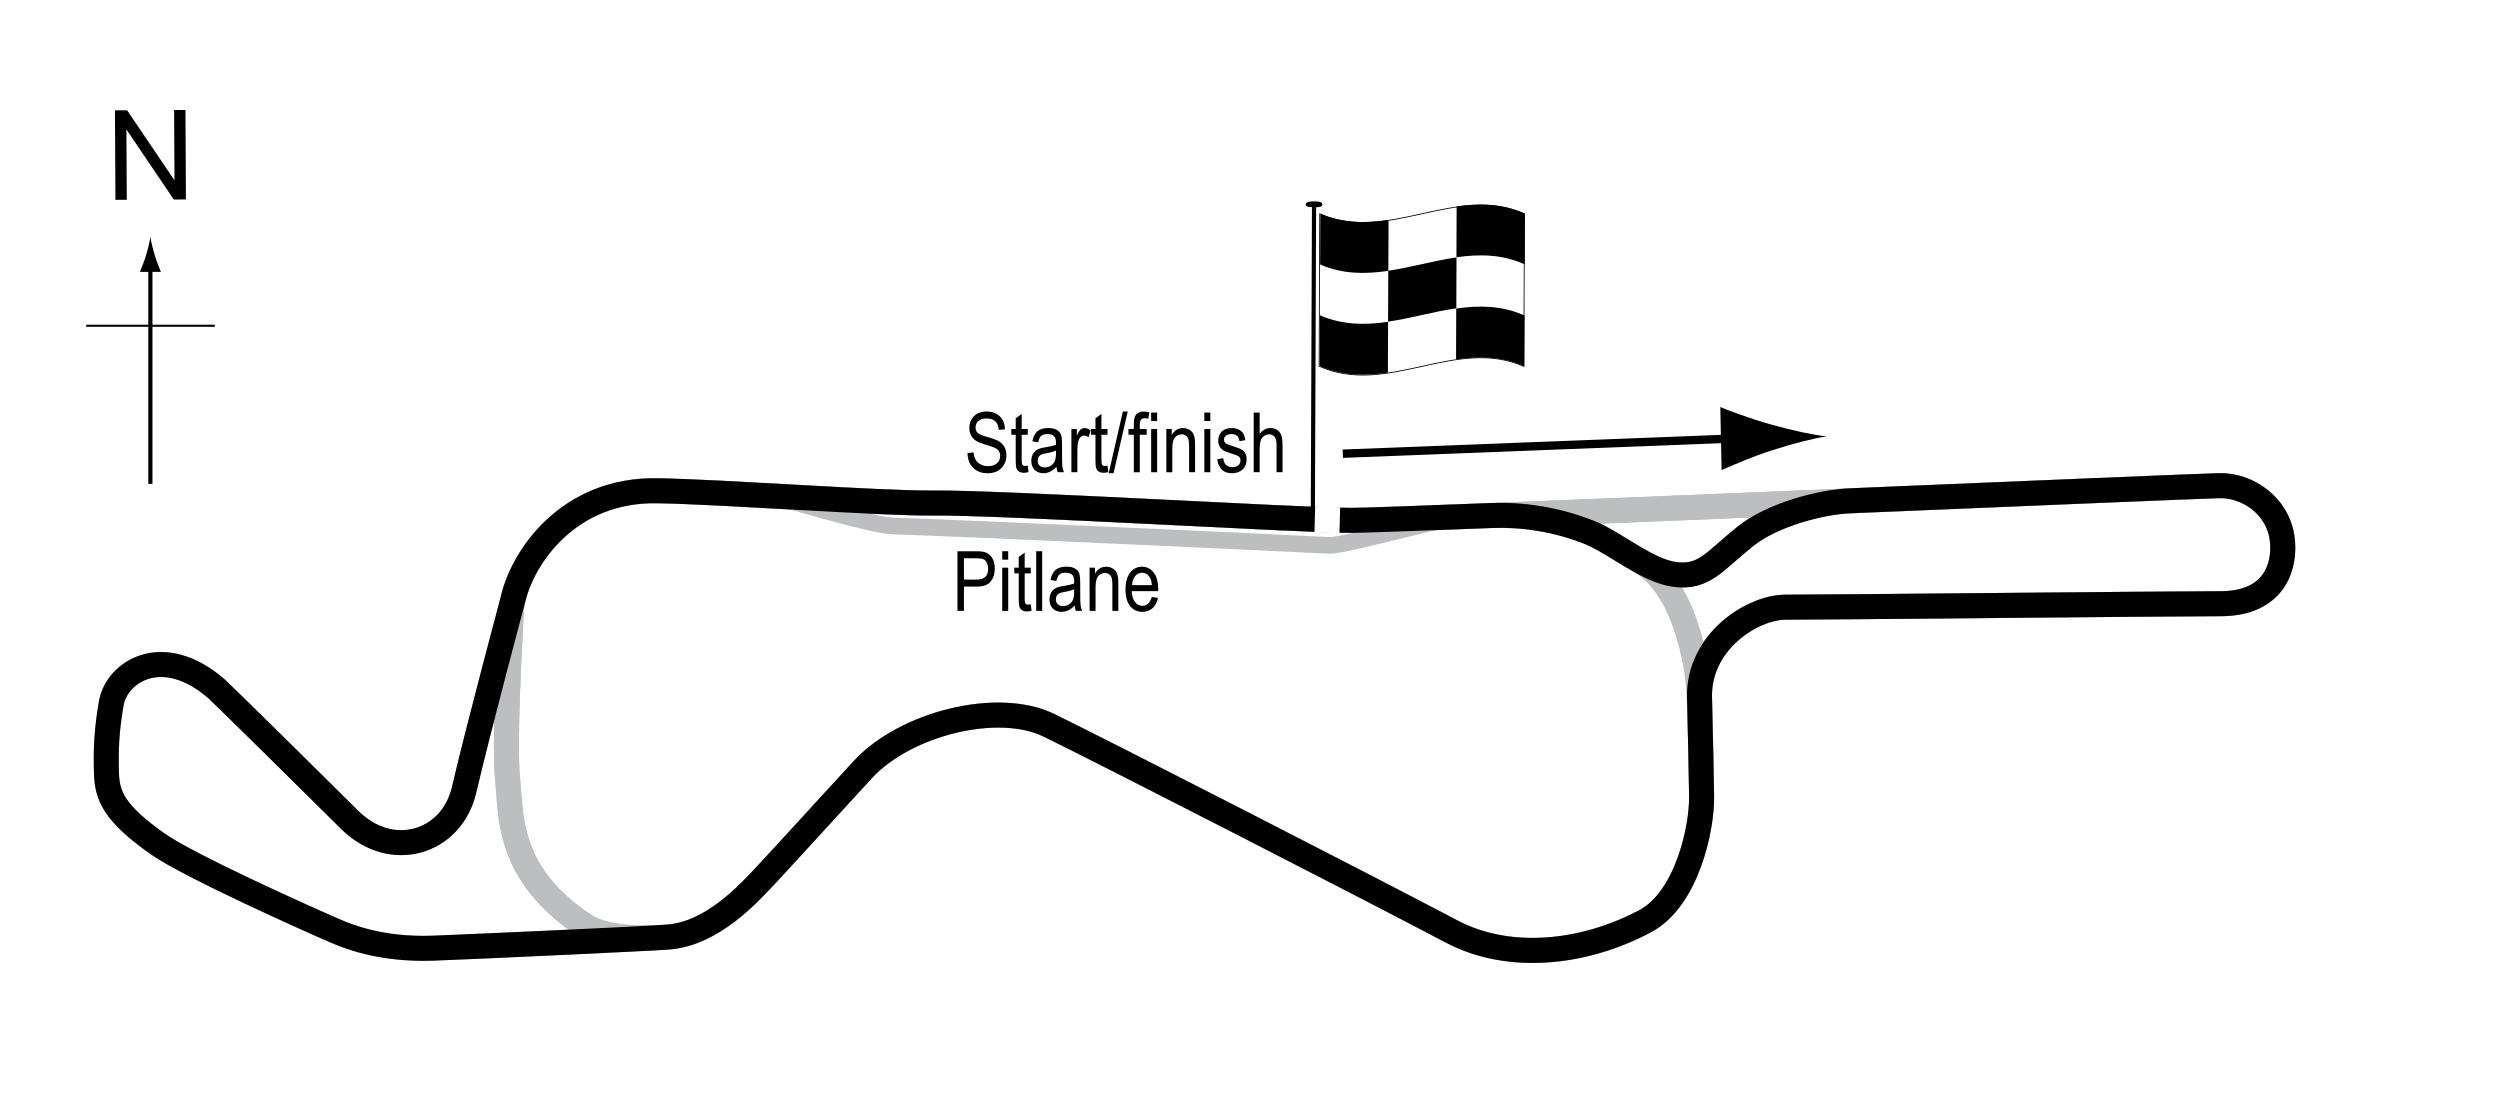 <?xml version="1.0" encoding="UTF-8"?> <svg xmlns="http://www.w3.org/2000/svg" xmlns:xlink="http://www.w3.org/1999/xlink" version="1.1" x="0px" y="0px" width="300px" height="133.333px" viewBox="0 0 300 133.333" xml:space="preserve"> <g id="Background"> <rect fill="#FFFFFF" width="300" height="133.333"></rect> </g> <g id="Sideroads"> <path fill="none" stroke="#BCBEC0" stroke-width="3" d="M196.672,67.194c2.5,1.563,4.563,4.25,5.938,8.938 c1.091,3.717,1.188,5.563,1.313,8.125"></path> </g> <g id="Pitlane"> <path fill="none" stroke="#BCBEC0" stroke-width="2" d="M92.547,59.569c1.813,0.25,11.865,3.519,14.813,3.563 c4.188,0.063,50.188,2.188,52.063,2.313s14.313-3.5,16.375-3.5"></path> </g> <g id="Long_Circuit"> <path fill="none" stroke="#BCBEC0" stroke-width="3" d="M61.613,71.709c1.2-4.909,6.6-13.019,17.302-12.82 c8.248,0.153,26.707,1.535,32.944,1.473c8.333-0.083,44.25,2.083,50.25,2.083s98.334-4,104.167-4.167 c3.333-0.095,7.04,2.315,7.584,6.333c0.417,3.083-0.717,7.833-7.417,7.833c-6.083,0-46.584,0.417-52.167,0.417 c-4.006,0-10.5,4.167-10.333,10.833c0.154,6.166,0.167,7.445,0.25,11.834c0.072,3.803-1.75,12.333-6.75,15 c-7.294,3.891-16.294,4.917-23.25,1.25c-10.75-5.667-42.042-21.69-48.333-24.75c-6.167-3-17.265-0.18-22.333,5.333 c-7.583,8.25-8.833,9.667-11.5,12.527c-2.119,2.272-6.5,7.14-11.833,7.556c-2.527,0.197-22.073,1.1-28.167,1.334 c-6.5,0.25-10.598-1.555-11.833-2.084c-2.917-1.25-17.469-7.757-21.25-10.416c-5.333-3.75-6.083-5.834-6.167-8.5 c-0.083-2.637-0.003-5.119,0.583-8.417c0.667-3.75,6.167-7.334,12.667-1.667c0.643,0.56,14.434,14.185,15.917,15.667 c5,5,12.25,2.833,13.75-3.583C57.516,86.984,61.468,72.304,61.613,71.709z"></path> </g> <g id="Medium_Circuit_with_chicane"> <path fill="none" stroke="#BCBEC0" stroke-width="3" d="M78.916,58.889c8.248,0.153,26.707,1.535,32.944,1.473 c8.333-0.083,44.25,2.083,50.25,2.083c1.441,0,7.865-0.231,16.875-0.584c2.863-0.112,8.393,0.378,11.875,2.084 c4.001,1.96,7.563,4.813,10.188,5c3.752,0.268,4.567-1.557,8.375-4.563c3.563-2.813,9.191-4.14,12.563-4.28 c21.76-0.907,41.683-1.749,44.292-1.824c3.333-0.095,7.04,2.315,7.584,6.333c0.417,3.083-0.717,7.833-7.417,7.833 c-6.083,0-46.584,0.417-52.167,0.417c-4.006,0-10.5,4.167-10.333,10.833c0.154,6.166,0.167,7.445,0.25,11.834 c0.072,3.803-1.75,12.333-6.75,15c-7.294,3.891-16.294,4.917-23.25,1.25c-10.75-5.667-42.042-21.69-48.333-24.75 c-6.167-3-17.265-0.18-22.333,5.333c-7.583,8.25-8.833,9.667-11.5,12.527c-2.119,2.272-6.5,7.14-11.833,7.556 c-2.527,0.197-7.438,0.335-10.083-1.416c-9.361-6.194-8.75-13.25-9.195-17.473c-0.444-4.222,0.222-15.777,0.444-20.222 S66.916,58.666,78.916,58.889z"></path> </g> <g id="Medium_Circuit"> <path fill="none" stroke="#BCBEC0" stroke-width="3" d="M78.916,58.889c8.248,0.153,26.707,1.535,32.944,1.473 c8.333-0.083,44.25,2.083,50.25,2.083s98.334-4,104.167-4.167c3.333-0.095,7.04,2.315,7.584,6.333 c0.417,3.083-0.717,7.833-7.417,7.833c-6.083,0-46.584,0.417-52.167,0.417c-4.006,0-10.5,4.167-10.333,10.833 c0.154,6.166,0.167,7.445,0.25,11.834c0.072,3.803-1.75,12.333-6.75,15c-7.294,3.891-16.294,4.917-23.25,1.25 c-10.75-5.667-42.042-21.69-48.333-24.75c-6.167-3-17.265-0.18-22.333,5.333c-7.583,8.25-8.833,9.667-11.5,12.527 c-2.119,2.272-6.5,7.14-11.833,7.556c-2.527,0.197-7.438,0.335-10.083-1.416c-9.361-6.194-8.75-13.25-9.195-17.473 c-0.444-4.222,0.222-15.777,0.444-20.222S66.916,58.666,78.916,58.889z"></path> </g> <g id="Long_Circuit_with_chicane"> <path fill="none" stroke="#000000" stroke-width="3" d="M61.613,71.709c1.2-4.909,6.6-13.019,17.302-12.82 c8.248,0.153,26.707,1.535,32.944,1.473c8.333-0.083,44.25,2.083,50.25,2.083c1.425,0,8.027-0.239,16.876-0.585 c3.564-0.14,7.741,0.41,11.874,2.086c3,1.217,6.75,4.561,10.188,4.998c3.429,0.436,4.646-1.565,8.373-4.561 c3.345-2.688,9.229-4.147,12.563-4.286c21.281-0.888,41.723-1.745,44.292-1.818c3.333-0.095,7.04,2.315,7.584,6.333 c0.417,3.083-0.717,7.833-7.417,7.833c-6.083,0-46.584,0.417-52.167,0.417c-4.006,0-10.5,4.167-10.333,10.833 c0.154,6.166,0.167,7.445,0.25,11.834c0.072,3.803-1.75,12.333-6.75,15c-7.294,3.891-16.294,4.917-23.25,1.25 c-10.75-5.667-42.042-21.69-48.333-24.75c-6.167-3-17.265-0.18-22.333,5.333c-7.583,8.25-8.833,9.667-11.5,12.527 c-2.119,2.272-6.5,7.14-11.833,7.556c-2.527,0.197-22.073,1.1-28.167,1.334c-6.5,0.25-10.598-1.555-11.833-2.084 c-2.917-1.25-17.469-7.757-21.25-10.416c-5.333-3.75-6.083-5.834-6.167-8.5c-0.083-2.637-0.003-5.119,0.583-8.417 c0.667-3.75,6.167-7.334,12.667-1.667c0.643,0.56,14.434,14.185,15.917,15.667c5,5,12.25,2.833,13.75-3.583 C57.516,86.984,61.468,72.304,61.613,71.709z"></path> </g> <g id="Startline"> <line fill="none" stroke="#FFFFFF" stroke-width="3" x1="159.319" y1="60.819" x2="159.235" y2="63.944"></line> </g> <g id="Flag"> <g> <g> <path fill="#FFFFFF" stroke="#000000" stroke-width="0.1" d="M182.858,43.96c-8.188-3.593-16.375,3.647-24.563-0.015 c0.024-6.094,0.048-12.188,0.072-18.282c8.188,3.598,16.375-3.641,24.563,0.016C182.906,31.773,182.882,37.867,182.858,43.96z"></path> <path d="M166.604,32.5c-2.729,0.409-5.46,0.424-8.189-0.762c0.008-2.032,0.015-4.064,0.022-6.096 c2.729,1.179,5.459,1.161,8.188,0.75C166.619,28.429,166.611,30.464,166.604,32.5z"></path> <path d="M166.546,44.72c-2.729,0.403-5.459,0.406-8.188-0.797c0.009-2.031,0.017-4.063,0.025-6.093 c2.729,1.195,5.458,1.188,8.188,0.783C166.563,40.649,166.554,42.685,166.546,44.72z"></path> <path d="M174.759,36.994c-2.73,0.396-5.46,1.2-8.19,1.605c0.008-2.036,0.017-4.072,0.024-6.109 c2.729-0.407,5.46-1.21,8.189-1.604C174.775,32.922,174.767,34.958,174.759,36.994z"></path> <path d="M182.916,43.954c-2.73-1.216-5.46-1.221-8.19-0.822c0.008-2.036,0.017-4.071,0.024-6.106 c2.729-0.397,5.46-0.388,8.189,0.834C182.931,39.891,182.923,41.923,182.916,43.954z"></path> <path d="M182.962,31.723c-2.73-1.229-5.46-1.243-8.19-0.848c0.008-2.036,0.017-4.072,0.024-6.108 c2.729-0.391,5.46-0.371,8.189,0.866C182.978,27.663,182.97,29.693,182.962,31.723z"></path> </g> </g> <line fill="#FFFFFF" stroke="#000000" stroke-width="0.5" x1="157.686" y1="24.293" x2="157.544" y2="61.058"></line> <path d="M158.668,24.548c0,0.194-0.079,0.327-0.962,0.325c-0.881-0.005-1.005-0.138-1.009-0.332 c0.005-0.195,0.132-0.376,1.013-0.372C158.59,24.173,158.67,24.352,158.668,24.548z"></path> <g> <line fill="none" stroke="#000000" x1="161.137" y1="54.444" x2="209.053" y2="52.582"></line> <path d="M212.625,54.045c-2.465,0.798-4.063,1.521-6.033,2.36l-0.156-7.562c0.719,0.323,3.633,1.415,6.127,2.111 c2.67,0.747,5.089,1.248,6.651,1.413C217.66,52.593,215.26,53.19,212.625,54.045z"></path> </g> </g> <g id="North"> <g> <g> <g> <line fill="none" stroke="#000000" stroke-width="0.5" x1="18.046" y1="58.065" x2="18.046" y2="31.782"></line> <path d="M17.534,30.601c-0.25,0.827-0.48,1.364-0.746,2.027h2.521c-0.112-0.237-0.496-1.2-0.745-2.027 c-0.268-0.885-0.45-1.687-0.516-2.207C17.983,28.915,17.801,29.716,17.534,30.601z"></path> </g> </g> </g> <line fill="none" stroke="#000000" stroke-width="0.25" x1="10.341" y1="39.09" x2="25.776" y2="39.09"></line> <g> <path d="M13.852,23.981l-0.057-10.737l1.458-0.008l5.685,8.4l-0.045-8.43l1.362-0.007l0.057,10.737l-1.458,0.008l-5.685-8.407 l0.045,8.438L13.852,23.981z"></path> </g> </g> <g id="Labels"> <g> <path d="M114.896,73.306v-7.158h2.212c0.521,0,0.905,0.045,1.152,0.137c0.339,0.124,0.608,0.353,0.811,0.688 s0.303,0.747,0.303,1.235c0,0.645-0.164,1.17-0.493,1.577s-0.896,0.61-1.704,0.61h-1.504v2.91H114.896z M115.672,69.551h1.519 c0.479,0,0.828-0.108,1.05-0.325s0.332-0.543,0.332-0.979c0-0.283-0.055-0.526-0.163-0.728c-0.109-0.202-0.241-0.34-0.396-0.415 c-0.154-0.075-0.434-0.112-0.837-0.112h-1.504V69.551z"></path> <path d="M120.267,67.158v-1.011h0.718v1.011H120.267z M120.267,73.306V68.12h0.718v5.186H120.267z"></path> <path d="M123.689,72.52l0.098,0.776c-0.198,0.052-0.378,0.078-0.537,0.078c-0.251,0-0.452-0.05-0.605-0.149 s-0.258-0.235-0.315-0.408c-0.057-0.172-0.085-0.516-0.085-1.03v-2.983h-0.527V68.12h0.527v-1.284l0.718-0.527v1.812h0.728v0.684 h-0.728v3.032c0,0.28,0.021,0.46,0.063,0.542c0.062,0.117,0.178,0.176,0.347,0.176C123.453,72.554,123.56,72.542,123.689,72.52z"></path> <path d="M124.344,73.306v-7.158h0.718v7.158H124.344z"></path> <path d="M128.958,72.666c-0.241,0.25-0.491,0.439-0.752,0.566s-0.53,0.19-0.811,0.19c-0.442,0-0.796-0.133-1.06-0.4 s-0.396-0.626-0.396-1.079c0-0.299,0.062-0.565,0.186-0.796s0.293-0.412,0.508-0.542s0.54-0.226,0.977-0.288 c0.586-0.086,1.016-0.188,1.289-0.308l0.005-0.225c0-0.355-0.063-0.604-0.19-0.747c-0.179-0.208-0.454-0.313-0.825-0.313 c-0.335,0-0.586,0.069-0.752,0.208s-0.288,0.4-0.366,0.783l-0.708-0.117c0.101-0.557,0.306-0.962,0.612-1.216 c0.309-0.254,0.748-0.381,1.321-0.381c0.446,0,0.796,0.084,1.05,0.251s0.414,0.375,0.48,0.623 c0.067,0.248,0.101,0.609,0.101,1.084v1.172c0,0.82,0.016,1.337,0.046,1.55c0.031,0.213,0.093,0.421,0.184,0.623h-0.752 C129.029,73.126,128.98,72.914,128.958,72.666z M128.899,70.703c-0.264,0.13-0.656,0.241-1.177,0.332 c-0.303,0.052-0.515,0.111-0.635,0.178s-0.214,0.161-0.28,0.283c-0.067,0.122-0.101,0.263-0.101,0.422 c0,0.248,0.076,0.445,0.229,0.593s0.364,0.222,0.635,0.222c0.257,0,0.49-0.067,0.701-0.2c0.209-0.133,0.366-0.312,0.471-0.535 s0.156-0.548,0.156-0.974V70.703z"></path> <path d="M130.75,73.306V68.12h0.649v0.732c0.156-0.285,0.347-0.498,0.572-0.638c0.227-0.141,0.485-0.211,0.778-0.211 c0.227,0,0.438,0.045,0.631,0.134s0.35,0.207,0.468,0.352c0.119,0.145,0.207,0.333,0.266,0.564s0.088,0.586,0.088,1.064v3.188 h-0.718v-3.158c0-0.381-0.032-0.66-0.098-0.836c-0.065-0.176-0.167-0.312-0.306-0.408c-0.138-0.096-0.298-0.144-0.48-0.144 c-0.345,0-0.62,0.129-0.825,0.386s-0.308,0.699-0.308,1.325v2.835H130.75z"></path> <path d="M138.216,71.636l0.742,0.112c-0.124,0.553-0.348,0.971-0.672,1.252c-0.323,0.282-0.725,0.422-1.203,0.422 c-0.603,0-1.09-0.229-1.463-0.686c-0.372-0.458-0.559-1.117-0.559-1.98c0-0.895,0.188-1.578,0.564-2.048 c0.375-0.47,0.852-0.706,1.428-0.706c0.55,0,1.009,0.231,1.377,0.693s0.552,1.131,0.552,2.007l-0.005,0.234h-3.174 c0.029,0.583,0.164,1.022,0.405,1.318s0.534,0.444,0.879,0.444C137.628,72.7,138.004,72.345,138.216,71.636z M135.848,70.215 h2.373c-0.032-0.449-0.129-0.785-0.288-1.006c-0.231-0.322-0.525-0.483-0.884-0.483c-0.322,0-0.598,0.134-0.825,0.403 S135.87,69.759,135.848,70.215z"></path> </g> <g> <path d="M116.097,54.363l0.732-0.078c0.039,0.394,0.128,0.701,0.266,0.92c0.139,0.22,0.337,0.396,0.594,0.53s0.547,0.2,0.869,0.2 c0.462,0,0.821-0.113,1.076-0.338c0.256-0.226,0.384-0.519,0.384-0.88c0-0.211-0.046-0.396-0.14-0.553 c-0.092-0.158-0.232-0.287-0.42-0.388c-0.187-0.101-0.591-0.243-1.213-0.427c-0.554-0.165-0.947-0.33-1.182-0.496 s-0.417-0.377-0.547-0.632s-0.195-0.544-0.195-0.867c0-0.58,0.188-1.053,0.562-1.421s0.879-0.552,1.514-0.552 c0.437,0,0.817,0.086,1.146,0.259c0.326,0.172,0.58,0.42,0.762,0.742c0.18,0.322,0.277,0.702,0.29,1.138l-0.747,0.068 c-0.039-0.465-0.178-0.811-0.418-1.035c-0.238-0.225-0.575-0.337-1.008-0.337c-0.439,0-0.774,0.099-1.006,0.295 s-0.347,0.452-0.347,0.764c0,0.29,0.085,0.514,0.254,0.674c0.169,0.159,0.55,0.321,1.143,0.484c0.579,0.16,0.985,0.299,1.22,0.417 c0.358,0.183,0.628,0.423,0.811,0.721c0.183,0.298,0.274,0.653,0.274,1.066c0,0.41-0.096,0.783-0.288,1.119 c-0.192,0.337-0.453,0.593-0.783,0.769c-0.331,0.175-0.729,0.263-1.194,0.263c-0.726,0-1.305-0.218-1.735-0.654 C116.337,55.7,116.114,55.109,116.097,54.363z"></path> <path d="M123.329,55.882l0.098,0.776c-0.198,0.052-0.378,0.078-0.537,0.078c-0.251,0-0.452-0.05-0.605-0.149 s-0.258-0.235-0.315-0.408c-0.057-0.172-0.085-0.516-0.085-1.03v-2.983h-0.527v-0.684h0.527v-1.284l0.718-0.527v1.812h0.728v0.684 h-0.728v3.032c0,0.28,0.021,0.46,0.063,0.542c0.062,0.117,0.178,0.176,0.347,0.176C123.092,55.916,123.199,55.905,123.329,55.882z "></path> <path d="M126.776,56.028c-0.241,0.25-0.491,0.439-0.752,0.566s-0.53,0.19-0.811,0.19c-0.442,0-0.796-0.133-1.06-0.4 s-0.396-0.626-0.396-1.079c0-0.299,0.062-0.565,0.186-0.796s0.293-0.412,0.508-0.542s0.54-0.226,0.977-0.288 c0.586-0.086,1.016-0.188,1.289-0.308l0.005-0.225c0-0.355-0.063-0.604-0.19-0.747c-0.179-0.208-0.454-0.313-0.825-0.313 c-0.335,0-0.586,0.069-0.752,0.208s-0.288,0.4-0.366,0.783l-0.708-0.117c0.101-0.557,0.305-0.962,0.613-1.216 c0.307-0.254,0.747-0.381,1.32-0.381c0.446,0,0.796,0.084,1.05,0.251s0.414,0.375,0.481,0.623c0.066,0.248,0.1,0.609,0.1,1.084 v1.172c0,0.82,0.016,1.337,0.047,1.55c0.03,0.213,0.092,0.421,0.183,0.623h-0.752C126.847,56.489,126.798,56.276,126.776,56.028z M126.717,54.065c-0.264,0.13-0.656,0.241-1.177,0.332c-0.303,0.052-0.515,0.111-0.635,0.178s-0.214,0.161-0.281,0.283 c-0.066,0.122-0.1,0.263-0.1,0.422c0,0.248,0.076,0.445,0.229,0.593s0.364,0.222,0.635,0.222c0.257,0,0.491-0.067,0.7-0.2 c0.211-0.133,0.367-0.312,0.472-0.535s0.156-0.548,0.156-0.974V54.065z"></path> <path d="M128.568,56.668v-5.186h0.649v0.786c0.166-0.365,0.318-0.606,0.456-0.725c0.139-0.119,0.294-0.178,0.467-0.178 c0.241,0,0.486,0.094,0.737,0.283l-0.244,0.815c-0.179-0.127-0.354-0.19-0.522-0.19c-0.153,0-0.293,0.054-0.42,0.161 s-0.217,0.257-0.269,0.449c-0.091,0.335-0.137,0.692-0.137,1.069v2.715H128.568z"></path> <path d="M132.899,55.882l0.098,0.776c-0.198,0.052-0.378,0.078-0.537,0.078c-0.251,0-0.452-0.05-0.605-0.149 s-0.258-0.235-0.315-0.408c-0.057-0.172-0.085-0.516-0.085-1.03v-2.983h-0.527v-0.684h0.527v-1.284l0.718-0.527v1.812h0.728v0.684 h-0.728v3.032c0,0.28,0.021,0.46,0.063,0.542c0.062,0.117,0.178,0.176,0.347,0.176C132.663,55.916,132.769,55.905,132.899,55.882z "></path> <path d="M133.042,56.785l1.7-7.397h0.586l-1.705,7.397H133.042z"></path> <path d="M136.058,56.668v-4.502h-0.64v-0.684h0.64v-0.552c0-0.407,0.042-0.712,0.127-0.916s0.215-0.359,0.39-0.466 s0.394-0.161,0.658-0.161c0.206,0,0.431,0.031,0.676,0.093l-0.107,0.762c-0.149-0.033-0.291-0.049-0.425-0.049 c-0.215,0-0.369,0.056-0.461,0.168c-0.094,0.112-0.14,0.326-0.14,0.642v0.479h0.83v0.684h-0.83v4.502H136.058z"></path> <path d="M138.138,50.521V49.51h0.718v1.011H138.138z M138.138,56.668v-5.186h0.718v5.186H138.138z"></path> <path d="M139.959,56.668v-5.186h0.649v0.732c0.156-0.285,0.347-0.498,0.572-0.638c0.227-0.141,0.485-0.211,0.778-0.211 c0.227,0,0.438,0.045,0.631,0.134s0.35,0.207,0.468,0.352c0.119,0.145,0.207,0.333,0.266,0.564s0.088,0.586,0.088,1.064v3.188 h-0.718V53.51c0-0.381-0.032-0.66-0.098-0.836c-0.065-0.176-0.167-0.312-0.306-0.408c-0.138-0.096-0.298-0.144-0.48-0.144 c-0.345,0-0.62,0.129-0.825,0.386s-0.308,0.699-0.308,1.325v2.835H139.959z"></path> <path d="M144.52,50.521V49.51h0.718v1.011H144.52z M144.52,56.668v-5.186h0.718v5.186H144.52z"></path> <path d="M146.063,55.115l0.718-0.137c0.042,0.366,0.157,0.639,0.346,0.816c0.188,0.179,0.438,0.268,0.75,0.268 c0.313,0,0.554-0.077,0.724-0.232c0.171-0.155,0.256-0.351,0.256-0.588c0-0.205-0.073-0.365-0.22-0.479 c-0.101-0.078-0.345-0.176-0.732-0.293c-0.56-0.172-0.935-0.319-1.123-0.439s-0.335-0.282-0.439-0.483s-0.156-0.431-0.156-0.688 c0-0.443,0.142-0.802,0.425-1.079s0.676-0.415,1.177-0.415c0.315,0,0.594,0.057,0.832,0.171c0.24,0.114,0.423,0.267,0.55,0.459 s0.215,0.467,0.264,0.825l-0.703,0.117c-0.065-0.566-0.373-0.85-0.923-0.85c-0.313,0-0.545,0.063-0.698,0.187 c-0.153,0.125-0.229,0.285-0.229,0.479c0,0.191,0.073,0.342,0.22,0.453c0.089,0.064,0.35,0.168,0.783,0.311 c0.597,0.189,0.982,0.34,1.157,0.453s0.312,0.266,0.409,0.46c0.097,0.194,0.146,0.425,0.146,0.692 c0,0.496-0.157,0.897-0.471,1.203c-0.314,0.307-0.743,0.46-1.287,0.46C146.817,56.785,146.226,56.229,146.063,55.115z"></path> <path d="M150.443,56.668V49.51h0.718v2.568c0.169-0.238,0.36-0.416,0.573-0.535c0.214-0.119,0.449-0.178,0.706-0.178 c0.452,0,0.81,0.144,1.071,0.432c0.263,0.288,0.394,0.816,0.394,1.584v3.286h-0.718v-3.286c0-0.449-0.08-0.771-0.239-0.967 s-0.379-0.293-0.659-0.293c-0.313,0-0.578,0.125-0.799,0.376c-0.219,0.25-0.329,0.695-0.329,1.333v2.837H150.443z"></path> </g> </g> </svg> 